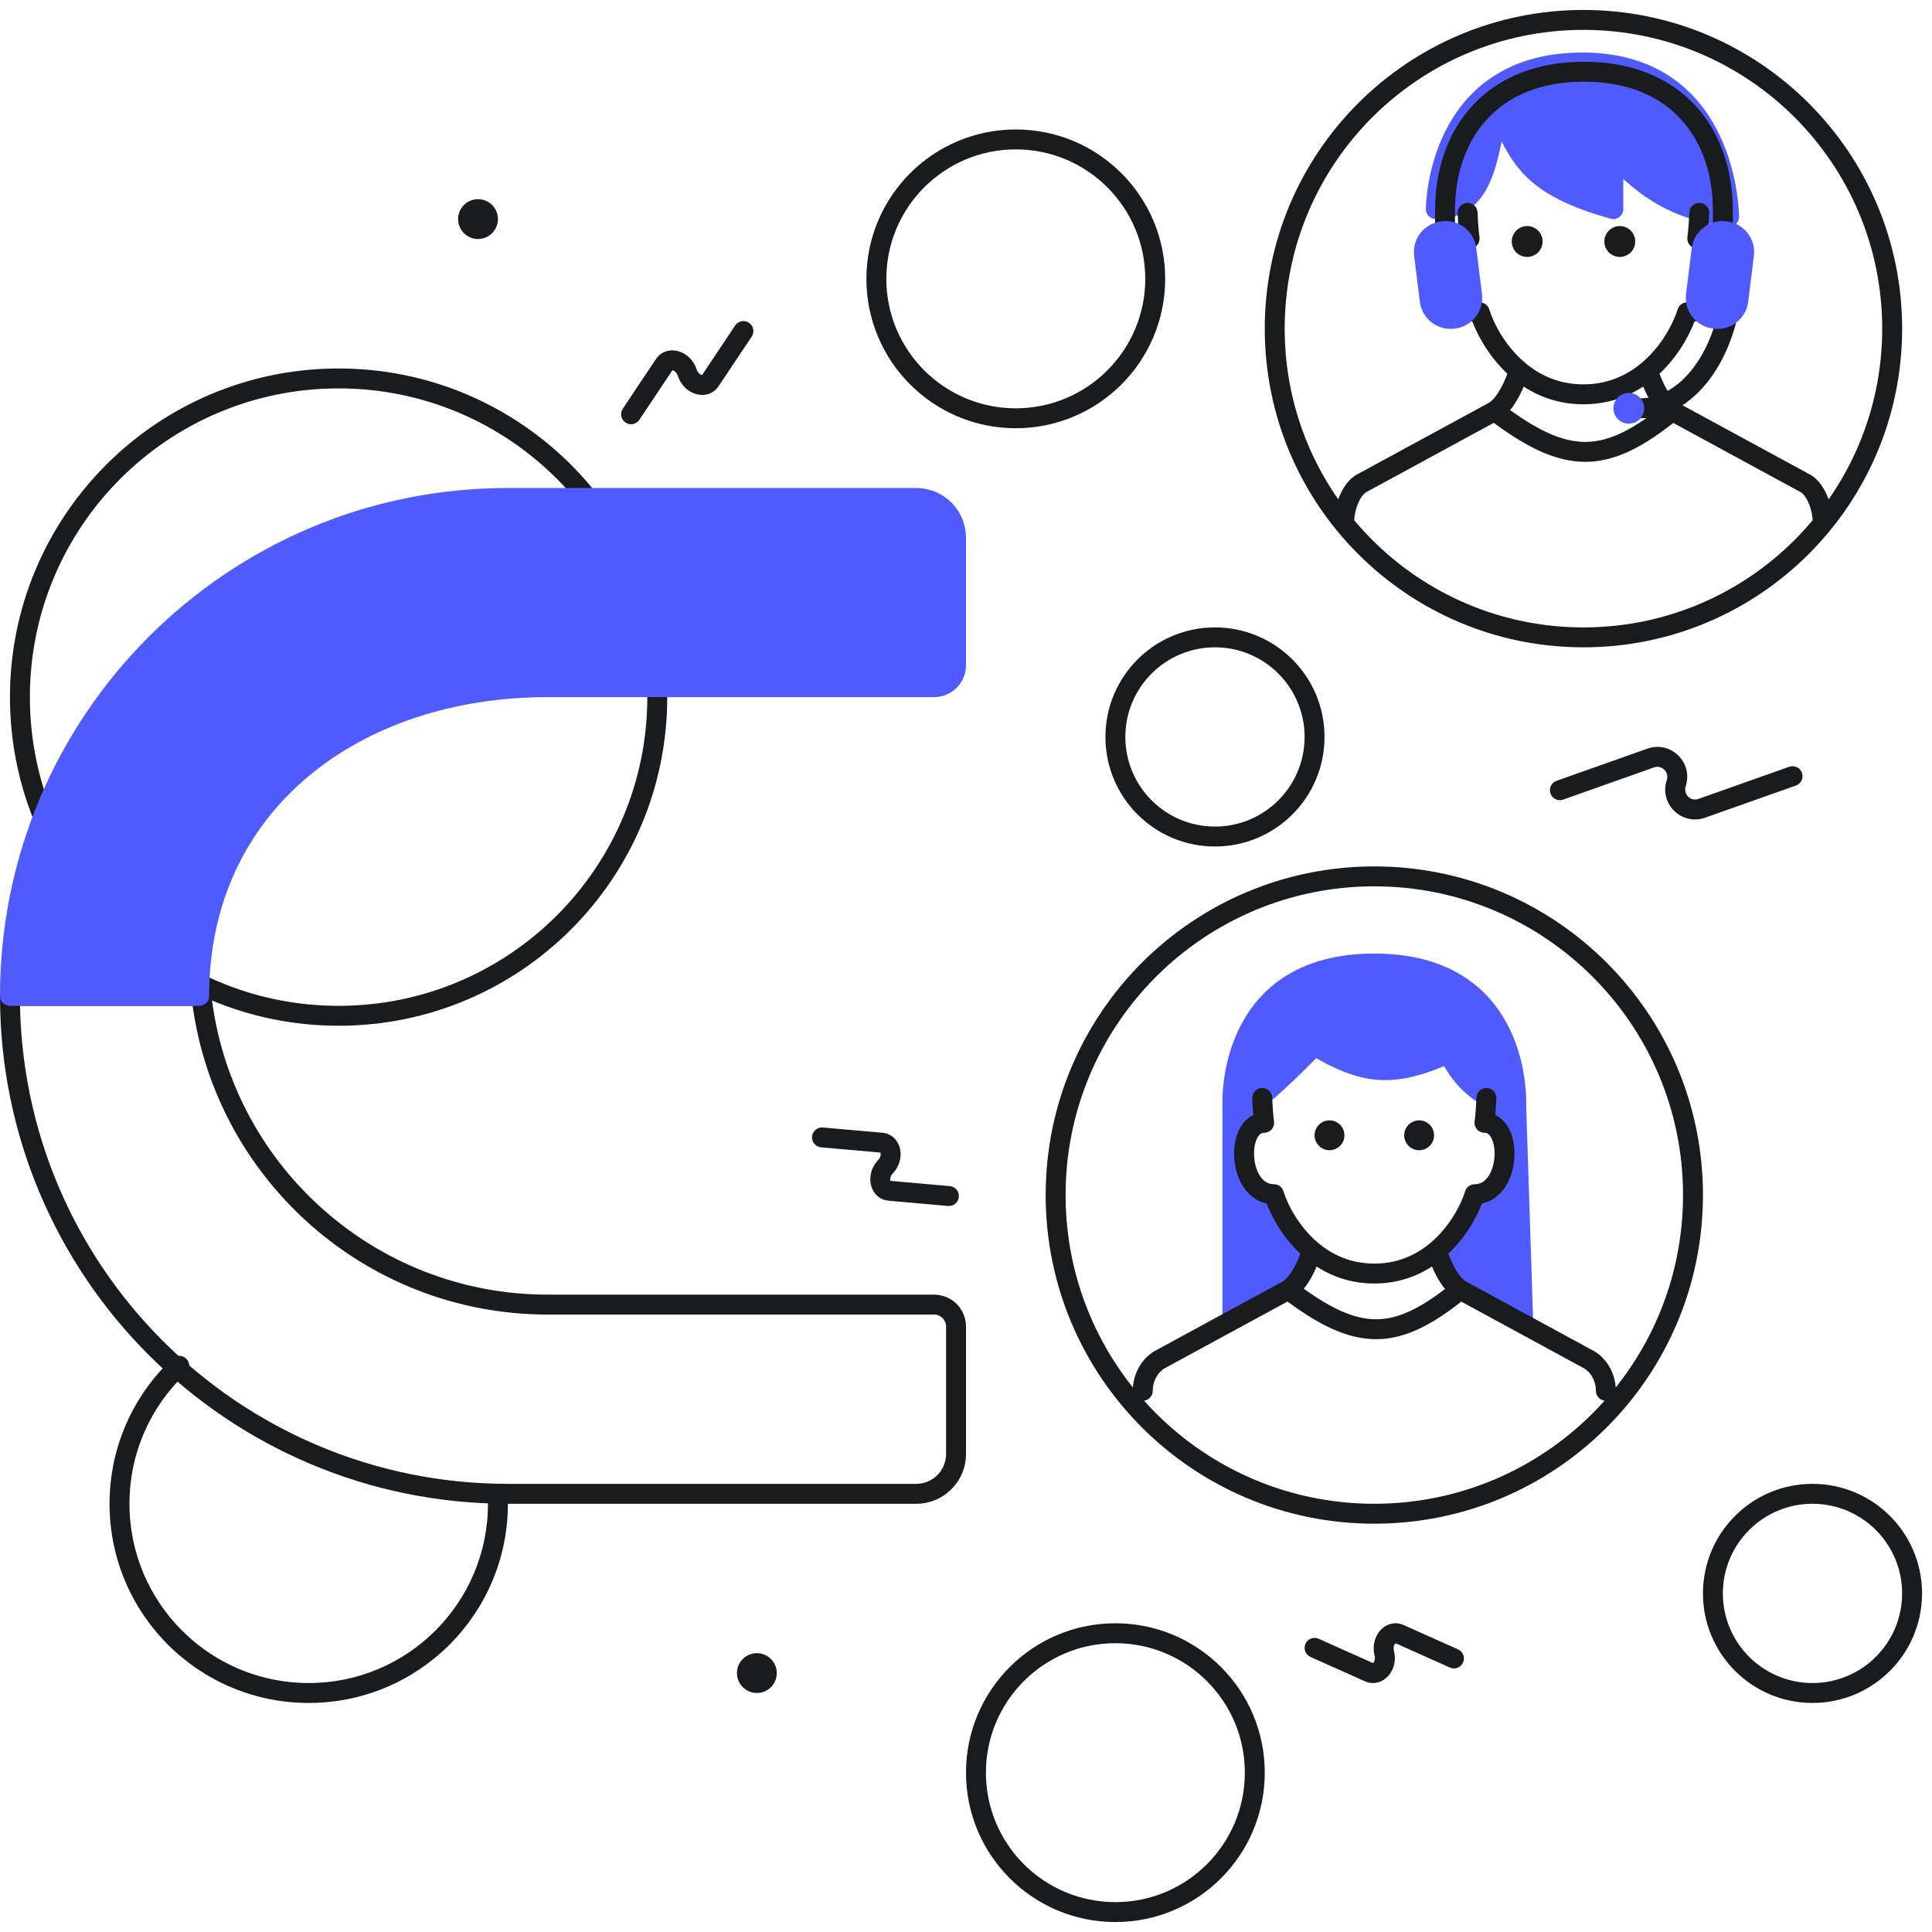 <?xml version="1.0" encoding="UTF-8"?> <svg xmlns="http://www.w3.org/2000/svg" width="97" height="97" viewBox="0 0 97 97" fill="none"><path d="M81 10.5C76.784 9.318 76.277 7.907 75.187 5.463C74.703 8.148 74.413 10.5 72.088 10.5C72.088 10.5 72.088 3.138 79.45 3.138C86.813 3.138 86.813 10.888 86.813 10.888C84.19 10.551 82.644 9.531 81 7.788V10.5Z" fill="#4F5BFF"></path><path d="M76.125 55.5L76.476 66.375L73.101 64.125L72.375 63.375C73.914 62.183 74.336 61.152 74.25 60C76.5 61.125 76.641 55.883 75 56.25V53.625L71.625 49.875L65.25 50.625L63.375 53.625L63 56.25L62.25 56.625C61.847 58.941 62.004 59.856 63.75 60C63.907 61.264 64.576 61.928 65.625 63C65.199 64.38 64.07 65.061 61.875 66V55.5C61.875 55.5 61.5 48.375 69 48.375C76.5 48.375 76.125 55.5 76.125 55.5Z" fill="#4F5BFF"></path><path d="M76.125 55.5C73.587 55.174 72.75 52.875 72.75 52.875C69.913 54.157 68.456 53.967 66 52.5C66 52.5 63.453 55.149 62.625 55.5C62.625 55.5 61.5 48.375 69 48.375C76.5 48.375 76.125 55.5 76.125 55.5Z" fill="#4F5BFF"></path><path d="M76.125 55.5L76.476 66.375L73.101 64.125L72.375 63.375C73.914 62.183 74.336 61.152 74.25 60C76.5 61.125 76.641 55.883 75 56.25V53.625L71.625 49.875L65.25 50.625L63.375 53.625L63 56.25L62.25 56.625C61.847 58.941 62.004 59.856 63.75 60C63.907 61.264 64.576 61.928 65.625 63C65.199 64.38 64.07 65.061 61.875 66V55.5C61.875 55.5 61.5 48.375 69 48.375M76.125 55.5C76.125 55.5 76.5 48.375 69 48.375M76.125 55.5C73.587 55.174 72.75 52.875 72.75 52.875C69.913 54.157 68.456 53.967 66 52.5C66 52.5 63.453 55.149 62.625 55.5C62.625 55.5 61.5 48.375 69 48.375M81 10.5C76.784 9.318 76.277 7.907 75.187 5.463C74.703 8.148 74.413 10.5 72.088 10.5C72.088 10.5 72.088 3.138 79.45 3.138C86.813 3.138 86.813 10.888 86.813 10.888C84.19 10.551 82.644 9.531 81 7.788V10.5Z" stroke="#4F5BFF" stroke-linecap="round" stroke-linejoin="round"></path><path d="M86.5 11.35V10.575C86.5 6.723 84.175 3.6 79.525 3.6C74.875 3.6 72.55 6.723 72.55 10.575V12.125" stroke="#1A1B1C"></path><path d="M87 13.525C87 17.377 84.918 20.5 82.35 20.5" stroke="#1A1B1C"></path><path d="M84.706 15.681V15.181C84.487 15.181 84.293 15.324 84.228 15.534L84.706 15.681ZM85.214 11.976L84.719 11.904C84.698 12.047 84.741 12.193 84.836 12.303C84.931 12.413 85.069 12.476 85.214 12.476V11.976ZM74.294 15.681L74.771 15.534C74.707 15.324 74.513 15.181 74.294 15.181V15.681ZM73.786 11.976V12.476C73.931 12.476 74.069 12.413 74.164 12.303C74.259 12.193 74.301 12.047 74.281 11.904L73.786 11.976ZM90.69 24.295L90.965 23.877C90.953 23.869 90.941 23.862 90.929 23.855L90.69 24.295ZM91.013 26.188C91.013 26.464 91.236 26.688 91.513 26.688C91.789 26.688 92.013 26.464 92.013 26.188H91.013ZM83.218 18.47C83.141 18.205 82.863 18.052 82.598 18.13C82.333 18.207 82.181 18.485 82.258 18.75L83.218 18.47ZM68.31 24.295L68.071 23.855C68.059 23.862 68.047 23.869 68.035 23.877L68.31 24.295ZM66.987 26.188C66.987 26.464 67.211 26.688 67.487 26.688C67.764 26.688 67.987 26.464 67.987 26.188H66.987ZM85.815 10.705C85.825 10.429 85.609 10.197 85.333 10.188C85.057 10.178 84.825 10.394 84.816 10.67L85.815 10.705ZM74.184 10.67C74.175 10.394 73.943 10.178 73.667 10.188C73.391 10.197 73.175 10.429 73.185 10.705L74.184 10.67ZM90.167 39.44C90.427 39.348 90.563 39.062 90.471 38.802C90.379 38.541 90.093 38.405 89.833 38.497L90.167 39.44ZM85.44 40.583L85.273 40.112L85.44 40.583ZM84.148 39.356L84.627 39.498L84.627 39.498L84.148 39.356ZM84.168 39.286L83.689 39.144L83.689 39.144L84.168 39.286ZM82.876 38.059L82.709 37.588L82.876 38.059ZM78.15 39.202C77.889 39.294 77.753 39.58 77.845 39.84C77.937 40.101 78.223 40.237 78.483 40.145L78.15 39.202ZM66.204 82.277C65.952 82.164 65.656 82.277 65.543 82.529C65.431 82.781 65.544 83.077 65.796 83.19L66.204 82.277ZM68.732 83.955L68.528 84.412L68.732 83.955ZM69.506 83.026L69.993 82.912L69.993 82.912L69.506 83.026ZM69.494 82.974L69.007 83.088L69.007 83.088L69.494 82.974ZM70.268 82.045L70.064 82.501L70.268 82.045ZM72.796 83.723C73.048 83.836 73.344 83.723 73.456 83.471C73.569 83.219 73.456 82.923 73.204 82.81L72.796 83.723ZM37.741 16.898C37.895 16.669 37.833 16.358 37.603 16.205C37.373 16.051 37.063 16.113 36.91 16.343L37.741 16.898ZM35.664 19.11L35.248 18.832L35.664 19.11ZM34.514 18.736L34.986 18.573L34.986 18.573L34.514 18.736ZM34.496 18.684L34.023 18.847L34.023 18.847L34.496 18.684ZM33.346 18.311L33.762 18.588L33.346 18.311ZM31.268 20.522C31.115 20.752 31.177 21.062 31.407 21.215C31.636 21.369 31.947 21.307 32.1 21.077L31.268 20.522ZM41.313 56.608C41.038 56.584 40.796 56.787 40.771 57.062C40.747 57.337 40.95 57.58 41.225 57.604L41.313 56.608ZM44.251 57.37L44.207 57.867L44.251 57.37ZM44.474 58.558L44.844 58.895L44.844 58.895L44.474 58.558ZM44.438 58.598L44.069 58.261L44.069 58.261L44.438 58.598ZM44.662 59.786L44.706 59.288L44.662 59.786ZM47.599 60.548C47.874 60.572 48.117 60.369 48.141 60.094C48.165 59.819 47.962 59.576 47.687 59.551L47.599 60.548ZM9.342 68.936C9.544 68.747 9.554 68.431 9.365 68.23C9.176 68.028 8.859 68.018 8.658 68.207L9.342 68.936ZM25.486 74.974C25.472 74.698 25.237 74.487 24.961 74.501C24.686 74.515 24.474 74.75 24.488 75.026L25.486 74.974ZM46.898 65.5V65V65.5ZM27.5 65.5V66V65.5ZM48 66.602H47.5H48ZM48 73H48.5H48ZM46 75V74.5V75ZM25.5 75V75.5V75ZM0.5 50V49.5C0.224 49.5 0 49.724 0 50H0.5ZM10.113 50L10.61 49.944C10.581 49.691 10.367 49.5 10.113 49.5V50ZM74.038 59.957V59.457C73.819 59.457 73.625 59.6 73.561 59.81L74.038 59.957ZM74.53 56.372L74.035 56.3C74.014 56.443 74.057 56.589 74.152 56.699C74.247 56.809 74.385 56.872 74.53 56.872V56.372ZM63.962 59.957L64.439 59.81C64.375 59.6 64.181 59.457 63.962 59.457V59.957ZM63.47 56.372V56.872C63.615 56.872 63.753 56.809 63.848 56.699C63.943 56.589 63.986 56.443 63.965 56.3L63.47 56.372ZM79.829 68.293L80.104 67.876C80.092 67.868 80.08 67.861 80.068 67.854L79.829 68.293ZM80.125 69.829C80.125 70.105 80.349 70.329 80.625 70.329C80.901 70.329 81.125 70.105 81.125 69.829H80.125ZM72.613 62.652C72.536 62.386 72.258 62.234 71.993 62.312C71.728 62.389 71.576 62.667 71.653 62.932L72.613 62.652ZM58.171 68.293L57.932 67.854C57.92 67.861 57.908 67.868 57.896 67.876L58.171 68.293ZM56.875 69.829C56.875 70.105 57.099 70.329 57.375 70.329C57.651 70.329 57.875 70.105 57.875 69.829H56.875ZM75.127 55.142C75.137 54.867 74.921 54.635 74.645 54.625C74.369 54.616 74.138 54.831 74.128 55.108L75.127 55.142ZM63.872 55.108C63.862 54.831 63.631 54.616 63.355 54.625C63.079 54.635 62.863 54.867 62.873 55.142L63.872 55.108ZM63.5 16.5C63.5 25.337 70.663 32.5 79.5 32.5V31.5C71.216 31.5 64.5 24.784 64.5 16.5H63.5ZM79.5 32.5C88.337 32.5 95.5 25.337 95.5 16.5H94.5C94.5 24.784 87.784 31.5 79.5 31.5V32.5ZM95.5 16.5C95.5 7.663 88.337 0.5 79.5 0.5V1.5C87.784 1.5 94.5 8.216 94.5 16.5H95.5ZM79.5 0.5C70.663 0.5 63.5 7.663 63.5 16.5H64.5C64.5 8.216 71.216 1.5 79.5 1.5V0.5ZM84.228 15.534C84.038 16.152 83.562 17.108 82.771 17.901C81.989 18.686 80.914 19.298 79.5 19.298V20.298C81.235 20.298 82.552 19.538 83.479 18.607C84.399 17.685 84.952 16.582 85.184 15.828L84.228 15.534ZM84.706 16.181C85.369 16.181 85.873 15.85 86.206 15.399C86.529 14.96 86.699 14.402 86.744 13.871C86.789 13.342 86.717 12.782 86.493 12.332C86.264 11.872 85.841 11.476 85.214 11.476V12.476C85.349 12.476 85.481 12.543 85.598 12.777C85.719 13.022 85.782 13.388 85.748 13.786C85.714 14.181 85.589 14.55 85.401 14.805C85.222 15.049 84.996 15.181 84.706 15.181V16.181ZM73.816 15.828C74.08 16.686 74.764 18.007 75.941 18.993L76.583 18.226C75.581 17.387 74.991 16.244 74.771 15.534L73.816 15.828ZM75.941 18.993C76.834 19.741 78.015 20.298 79.5 20.298V19.298C78.285 19.298 77.324 18.847 76.583 18.226L75.941 18.993ZM74.294 15.181C74.004 15.181 73.778 15.049 73.599 14.805C73.41 14.55 73.286 14.181 73.252 13.786C73.218 13.388 73.28 13.022 73.402 12.777C73.519 12.543 73.651 12.476 73.786 12.476V11.476C73.159 11.476 72.735 11.872 72.507 12.332C72.283 12.782 72.21 13.342 72.256 13.871C72.301 14.402 72.47 14.96 72.794 15.399C73.126 15.85 73.631 16.181 74.294 16.181V15.181ZM83.72 21.076L90.451 24.734L90.929 23.855L84.198 20.197L83.72 21.076ZM90.415 24.712C90.549 24.801 90.705 25.005 90.829 25.312C90.949 25.608 91.013 25.934 91.013 26.188H92.013C92.013 25.792 91.919 25.34 91.756 24.936C91.597 24.542 91.341 24.125 90.965 23.877L90.415 24.712ZM82.738 18.61C82.258 18.75 82.258 18.75 82.258 18.75C82.258 18.75 82.258 18.75 82.258 18.75C82.258 18.75 82.258 18.75 82.258 18.751C82.258 18.751 82.258 18.752 82.259 18.752C82.259 18.753 82.26 18.755 82.26 18.757C82.261 18.761 82.263 18.766 82.265 18.773C82.269 18.786 82.275 18.805 82.282 18.828C82.297 18.875 82.32 18.942 82.348 19.022C82.406 19.183 82.491 19.404 82.603 19.643C82.816 20.096 83.17 20.715 83.684 21.054L84.234 20.219C83.968 20.044 83.712 19.65 83.509 19.218C83.413 19.015 83.34 18.825 83.29 18.686C83.265 18.617 83.247 18.561 83.235 18.523C83.228 18.504 83.224 18.49 83.221 18.481C83.22 18.476 83.219 18.473 83.218 18.471C83.218 18.47 83.218 18.47 83.218 18.469C83.218 18.469 83.218 18.469 83.218 18.469C83.218 18.469 83.218 18.469 83.218 18.469C83.218 18.469 83.218 18.47 83.218 18.47C83.218 18.47 83.218 18.47 82.738 18.61ZM74.802 20.197L68.071 23.855L68.549 24.734L75.28 21.076L74.802 20.197ZM68.035 23.877C67.659 24.125 67.403 24.542 67.244 24.936C67.08 25.34 66.987 25.792 66.987 26.188H67.987C67.987 25.934 68.05 25.608 68.171 25.312C68.295 25.005 68.451 24.801 68.585 24.712L68.035 23.877ZM76.262 18.61C75.782 18.47 75.782 18.47 75.782 18.47C75.782 18.47 75.782 18.469 75.782 18.469C75.782 18.469 75.782 18.469 75.782 18.469C75.782 18.469 75.782 18.469 75.782 18.469C75.782 18.47 75.782 18.47 75.781 18.471C75.781 18.473 75.78 18.476 75.779 18.481C75.776 18.49 75.771 18.504 75.765 18.523C75.753 18.561 75.735 18.617 75.71 18.686C75.66 18.825 75.587 19.015 75.491 19.218C75.288 19.65 75.031 20.044 74.766 20.219L75.316 21.054C75.83 20.715 76.184 20.096 76.396 19.643C76.509 19.404 76.594 19.183 76.652 19.022C76.68 18.942 76.703 18.875 76.718 18.828C76.725 18.805 76.731 18.786 76.735 18.773C76.737 18.766 76.739 18.761 76.74 18.757C76.74 18.755 76.741 18.753 76.741 18.752C76.741 18.752 76.742 18.751 76.742 18.751C76.742 18.75 76.742 18.75 76.742 18.75C76.742 18.75 76.742 18.75 76.742 18.75C76.742 18.75 76.742 18.75 76.262 18.61ZM85.214 11.976C85.709 12.048 85.709 12.047 85.709 12.047C85.709 12.047 85.709 12.047 85.709 12.047C85.709 12.047 85.709 12.047 85.709 12.047C85.709 12.047 85.709 12.047 85.709 12.047C85.709 12.046 85.709 12.046 85.709 12.045C85.71 12.043 85.71 12.041 85.71 12.039C85.711 12.034 85.712 12.028 85.713 12.019C85.715 12.002 85.719 11.977 85.722 11.945C85.73 11.882 85.741 11.79 85.752 11.673C85.775 11.44 85.801 11.107 85.815 10.705L84.816 10.67C84.802 11.049 84.778 11.36 84.757 11.576C84.746 11.684 84.737 11.767 84.73 11.823C84.727 11.851 84.724 11.872 84.722 11.886C84.721 11.893 84.72 11.897 84.72 11.9C84.72 11.902 84.719 11.903 84.719 11.903C84.719 11.904 84.719 11.904 84.719 11.904C84.719 11.904 84.719 11.904 84.719 11.904C84.719 11.904 84.719 11.904 84.719 11.904C84.719 11.904 84.719 11.904 84.719 11.904C84.719 11.904 84.719 11.904 85.214 11.976ZM73.786 11.976C74.281 11.904 74.281 11.904 74.281 11.904C74.281 11.904 74.281 11.904 74.281 11.904C74.281 11.904 74.281 11.904 74.281 11.904C74.281 11.904 74.281 11.904 74.281 11.904C74.281 11.904 74.281 11.904 74.281 11.903C74.28 11.903 74.28 11.902 74.28 11.9C74.28 11.897 74.279 11.893 74.278 11.886C74.276 11.872 74.273 11.851 74.27 11.823C74.263 11.767 74.254 11.684 74.243 11.576C74.222 11.36 74.198 11.049 74.184 10.67L73.185 10.705C73.199 11.107 73.225 11.44 73.248 11.673C73.259 11.79 73.27 11.882 73.278 11.945C73.281 11.977 73.285 12.002 73.287 12.019C73.288 12.028 73.289 12.034 73.29 12.039C73.29 12.041 73.29 12.043 73.29 12.045C73.291 12.046 73.291 12.046 73.291 12.047C73.291 12.047 73.291 12.047 73.291 12.047C73.291 12.047 73.291 12.047 73.291 12.047C73.291 12.047 73.291 12.047 73.291 12.047C73.291 12.047 73.291 12.048 73.786 11.976ZM83.644 20.248C82.006 21.575 80.803 22.177 79.623 22.187C78.438 22.197 77.151 21.614 75.344 20.238L74.738 21.034C76.585 22.439 78.099 23.2 79.631 23.187C81.167 23.173 82.596 22.384 84.274 21.025L83.644 20.248ZM43.5 14C43.5 18.142 46.858 21.5 51 21.5V20.5C47.41 20.5 44.5 17.59 44.5 14H43.5ZM51 21.5C55.142 21.5 58.5 18.142 58.5 14H57.5C57.5 17.59 54.59 20.5 51 20.5V21.5ZM58.5 14C58.5 9.858 55.142 6.5 51 6.5V7.5C54.59 7.5 57.5 10.41 57.5 14H58.5ZM51 6.5C46.858 6.5 43.5 9.858 43.5 14H44.5C44.5 10.41 47.41 7.5 51 7.5V6.5ZM55.5 37C55.5 40.038 57.962 42.5 61 42.5V41.5C58.515 41.5 56.5 39.485 56.5 37H55.5ZM61 42.5C64.037 42.5 66.5 40.038 66.5 37H65.5C65.5 39.485 63.485 41.5 61 41.5V42.5ZM66.5 37C66.5 33.962 64.037 31.5 61 31.5V32.5C63.485 32.5 65.5 34.515 65.5 37H66.5ZM61 31.5C57.962 31.5 55.5 33.962 55.5 37H56.5C56.5 34.515 58.515 32.5 61 32.5V31.5ZM85.5 80C85.5 83.038 87.962 85.5 91 85.5V84.5C88.515 84.5 86.5 82.485 86.5 80H85.5ZM91 85.5C94.037 85.5 96.5 83.038 96.5 80H95.5C95.5 82.485 93.485 84.5 91 84.5V85.5ZM96.5 80C96.5 76.962 94.037 74.5 91 74.5V75.5C93.485 75.5 95.5 77.515 95.5 80H96.5ZM91 74.5C87.962 74.5 85.5 76.962 85.5 80H86.5C86.5 77.515 88.515 75.5 91 75.5V74.5ZM48.5 89C48.5 93.142 51.858 96.5 56 96.5V95.5C52.41 95.5 49.5 92.59 49.5 89H48.5ZM56 96.5C60.142 96.5 63.5 93.142 63.5 89H62.5C62.5 92.59 59.59 95.5 56 95.5V96.5ZM63.5 89C63.5 84.858 60.142 81.5 56 81.5V82.5C59.59 82.5 62.5 85.41 62.5 89H63.5ZM56 81.5C51.858 81.5 48.5 84.858 48.5 89H49.5C49.5 85.41 52.41 82.5 56 82.5V81.5ZM89.833 38.497L85.273 40.112L85.607 41.054L90.167 39.44L89.833 38.497ZM84.627 39.498L84.648 39.428L83.689 39.144L83.669 39.214L84.627 39.498ZM82.709 37.588L78.15 39.202L78.483 40.145L83.043 38.53L82.709 37.588ZM84.648 39.428C84.997 38.253 83.865 37.179 82.709 37.588L83.043 38.53C83.428 38.394 83.805 38.752 83.689 39.144L84.648 39.428ZM85.273 40.112C84.888 40.248 84.511 39.89 84.627 39.498L83.669 39.214C83.32 40.389 84.452 41.463 85.607 41.054L85.273 40.112ZM65.796 83.19L68.528 84.412L68.936 83.499L66.204 82.277L65.796 83.19ZM69.993 82.912L69.981 82.859L69.007 83.088L69.019 83.141L69.993 82.912ZM70.064 82.501L72.796 83.723L73.204 82.81L70.472 81.588L70.064 82.501ZM69.981 82.859C69.946 82.711 69.99 82.589 70.04 82.529C70.063 82.501 70.078 82.498 70.075 82.499C70.065 82.502 70.057 82.498 70.064 82.501L70.472 81.588C69.993 81.374 69.535 81.573 69.272 81.889C69.014 82.198 68.903 82.644 69.007 83.088L69.981 82.859ZM68.528 84.412C69.007 84.626 69.465 84.427 69.728 84.111C69.986 83.802 70.097 83.356 69.993 82.912L69.019 83.141C69.054 83.289 69.01 83.411 68.96 83.471C68.937 83.499 68.921 83.502 68.925 83.501C68.935 83.498 68.943 83.502 68.936 83.499L68.528 84.412ZM36.91 16.343L35.248 18.832L36.08 19.387L37.741 16.898L36.91 16.343ZM34.986 18.573L34.969 18.522L34.023 18.847L34.041 18.898L34.986 18.573ZM32.93 18.033L31.268 20.522L32.1 21.077L33.762 18.588L32.93 18.033ZM34.969 18.522C34.821 18.09 34.489 17.772 34.107 17.648C33.715 17.521 33.222 17.596 32.93 18.033L33.762 18.588C33.766 18.582 33.761 18.589 33.752 18.592C33.748 18.593 33.763 18.588 33.797 18.599C33.871 18.623 33.974 18.702 34.023 18.847L34.969 18.522ZM35.248 18.832C35.244 18.838 35.248 18.831 35.258 18.828C35.262 18.827 35.247 18.832 35.212 18.821C35.139 18.797 35.036 18.718 34.986 18.573L34.041 18.898C34.189 19.33 34.521 19.648 34.903 19.772C35.294 19.899 35.788 19.824 36.08 19.387L35.248 18.832ZM41.225 57.604L44.207 57.867L44.294 56.871L41.313 56.608L41.225 57.604ZM44.105 58.221L44.069 58.261L44.807 58.935L44.844 58.895L44.105 58.221ZM44.618 60.284L47.599 60.548L47.687 59.551L44.706 59.288L44.618 60.284ZM44.069 58.261C43.761 58.598 43.641 59.042 43.716 59.437C43.792 59.841 44.095 60.238 44.618 60.284L44.706 59.288C44.698 59.288 44.707 59.288 44.714 59.295C44.717 59.298 44.705 59.288 44.698 59.252C44.684 59.176 44.704 59.048 44.807 58.935L44.069 58.261ZM44.207 57.867C44.214 57.868 44.205 57.867 44.198 57.86C44.196 57.858 44.207 57.868 44.214 57.904C44.228 57.98 44.208 58.108 44.105 58.221L44.844 58.895C45.151 58.558 45.271 58.114 45.197 57.719C45.12 57.315 44.817 56.918 44.294 56.871L44.207 57.867ZM0.5 35C0.5 44.113 7.887 51.5 17 51.5V50.5C8.44 50.5 1.5 43.56 1.5 35H0.5ZM17 51.5C26.113 51.5 33.5 44.113 33.5 35H32.5C32.5 43.56 25.561 50.5 17 50.5V51.5ZM33.5 35C33.5 25.887 26.113 18.5 17 18.5V19.5C25.561 19.5 32.5 26.44 32.5 35H33.5ZM17 18.5C7.887 18.5 0.5 25.887 0.5 35H1.5C1.5 26.44 8.44 19.5 17 19.5V18.5ZM5.5 75.5C5.5 81.023 9.977 85.5 15.5 85.5V84.5C10.53 84.5 6.5 80.471 6.5 75.5H5.5ZM15.5 85.5C21.023 85.5 25.5 81.023 25.5 75.5H24.5C24.5 80.471 20.471 84.5 15.5 84.5V85.5ZM8.658 68.207C6.715 70.031 5.5 72.624 5.5 75.5H6.5C6.5 72.912 7.592 70.579 9.342 68.936L8.658 68.207ZM25.5 75.5C25.5 75.324 25.495 75.148 25.486 74.974L24.488 75.026C24.496 75.183 24.5 75.341 24.5 75.5H25.5ZM46.898 65H27.5V66H46.898V65ZM47.5 66.602V73H48.5V66.602H47.5ZM46 74.5H25.5V75.5H46V74.5ZM25.5 74.5C11.969 74.5 1 63.531 1 50H0C-5.96046e-07 64.083 11.417 75.5 25.5 75.5V74.5ZM47.5 73C47.5 73.828 46.828 74.5 46 74.5V75.5C47.381 75.5 48.5 74.381 48.5 73H47.5ZM46.898 66C47.23 66 47.5 66.269 47.5 66.602H48.5C48.5 65.717 47.783 65 46.898 65V66ZM27.5 65C18.768 65 11.574 58.417 10.61 49.944L9.616 50.056C10.637 59.029 18.254 66 27.5 66V65ZM0.5 50.5H10.113V49.5H0.5V50.5ZM52.5 60C52.5 69.113 59.887 76.5 69 76.5V75.5C60.44 75.5 53.5 68.56 53.5 60H52.5ZM69 76.5C78.113 76.5 85.5 69.113 85.5 60H84.5C84.5 68.56 77.56 75.5 69 75.5V76.5ZM85.5 60C85.5 50.887 78.113 43.5 69 43.5V44.5C77.56 44.5 84.5 51.44 84.5 60H85.5ZM69 43.5C59.887 43.5 52.5 50.887 52.5 60H53.5C53.5 51.44 60.44 44.5 69 44.5V43.5ZM73.561 59.81C73.376 60.406 72.917 61.329 72.154 62.094C71.399 62.852 70.364 63.442 69 63.442V64.442C70.684 64.442 71.962 63.703 72.862 62.8C73.754 61.906 74.29 60.836 74.516 60.105L73.561 59.81ZM74.038 60.457C74.686 60.457 75.178 60.134 75.503 59.694C75.818 59.266 75.982 58.723 76.026 58.207C76.07 57.693 76 57.148 75.782 56.709C75.559 56.26 75.144 55.872 74.53 55.872V56.872C74.653 56.872 74.776 56.931 74.887 57.154C75.003 57.388 75.063 57.739 75.03 58.122C74.998 58.502 74.878 58.856 74.698 59.1C74.526 59.333 74.313 59.457 74.038 59.457V60.457ZM63.484 60.105C63.74 60.937 64.403 62.219 65.545 63.175L66.187 62.408C65.221 61.599 64.651 60.495 64.439 59.81L63.484 60.105ZM65.545 63.175C66.412 63.9 67.559 64.442 69 64.442V63.442C67.829 63.442 66.903 63.007 66.187 62.408L65.545 63.175ZM63.962 59.457C63.687 59.457 63.473 59.333 63.302 59.1C63.122 58.856 63.002 58.502 62.97 58.122C62.937 57.739 62.997 57.388 63.113 57.154C63.224 56.931 63.347 56.872 63.47 56.872V55.872C62.855 55.872 62.441 56.26 62.218 56.709C62 57.148 61.929 57.693 61.973 58.207C62.017 58.723 62.182 59.266 62.497 59.694C62.822 60.134 63.314 60.457 63.962 60.457V59.457ZM73.076 65.192L79.59 68.733L80.068 67.854L73.554 64.313L73.076 65.192ZM79.554 68.711C79.898 68.937 80.125 69.357 80.125 69.829H81.125C81.125 69.045 80.749 68.3 80.104 67.876L79.554 68.711ZM72.133 62.792C71.653 62.932 71.653 62.932 71.653 62.932C71.653 62.932 71.654 62.932 71.654 62.932C71.654 62.932 71.654 62.932 71.654 62.933C71.654 62.933 71.654 62.934 71.654 62.934C71.655 62.935 71.655 62.937 71.656 62.939C71.657 62.943 71.658 62.948 71.66 62.954C71.664 62.967 71.67 62.985 71.677 63.008C71.692 63.054 71.713 63.118 71.741 63.197C71.797 63.352 71.88 63.566 71.989 63.798C72.195 64.237 72.539 64.84 73.04 65.17L73.59 64.335C73.337 64.169 73.09 63.791 72.894 63.373C72.802 63.177 72.731 62.994 72.683 62.86C72.659 62.793 72.641 62.739 72.629 62.703C72.624 62.685 72.619 62.671 72.617 62.662C72.615 62.658 72.614 62.655 72.614 62.653C72.614 62.652 72.613 62.651 72.613 62.651C72.613 62.651 72.613 62.651 72.613 62.651C72.613 62.651 72.613 62.651 72.613 62.651C72.613 62.651 72.613 62.651 72.613 62.651C72.613 62.651 72.613 62.652 72.133 62.792ZM64.446 64.313L57.932 67.854L58.41 68.733L64.924 65.192L64.446 64.313ZM57.896 67.876C57.251 68.3 56.875 69.045 56.875 69.829H57.875C57.875 69.357 58.102 68.937 58.446 68.711L57.896 67.876ZM65.866 62.792C65.386 62.652 65.386 62.651 65.386 62.651C65.386 62.651 65.386 62.651 65.386 62.651C65.386 62.651 65.386 62.651 65.386 62.651C65.386 62.651 65.386 62.651 65.386 62.651C65.386 62.651 65.386 62.652 65.386 62.653C65.385 62.655 65.385 62.658 65.383 62.662C65.38 62.671 65.376 62.685 65.37 62.703C65.359 62.739 65.341 62.793 65.317 62.86C65.269 62.994 65.198 63.177 65.106 63.373C64.91 63.791 64.663 64.169 64.41 64.335L64.96 65.17C65.461 64.84 65.805 64.237 66.011 63.798C66.12 63.566 66.203 63.352 66.259 63.197C66.287 63.118 66.308 63.054 66.323 63.008C66.33 62.985 66.336 62.967 66.34 62.954C66.341 62.948 66.343 62.943 66.344 62.939C66.345 62.937 66.345 62.935 66.346 62.934C66.346 62.934 66.346 62.933 66.346 62.933C66.346 62.932 66.346 62.932 66.346 62.932C66.346 62.932 66.346 62.932 66.346 62.932C66.346 62.932 66.346 62.932 65.866 62.792ZM74.53 56.372C75.025 56.444 75.025 56.444 75.025 56.443C75.025 56.443 75.025 56.443 75.025 56.443C75.025 56.443 75.025 56.443 75.025 56.443C75.025 56.443 75.025 56.443 75.025 56.443C75.025 56.442 75.025 56.441 75.025 56.441C75.025 56.439 75.025 56.438 75.026 56.435C75.026 56.431 75.027 56.424 75.028 56.416C75.031 56.399 75.034 56.375 75.038 56.344C75.045 56.282 75.055 56.193 75.067 56.08C75.088 55.854 75.114 55.532 75.127 55.142L74.128 55.108C74.115 55.474 74.091 55.775 74.071 55.983C74.061 56.087 74.052 56.168 74.045 56.222C74.042 56.249 74.039 56.269 74.037 56.282C74.037 56.289 74.036 56.294 74.035 56.297C74.035 56.298 74.035 56.299 74.035 56.3C74.035 56.3 74.035 56.3 74.035 56.3C74.035 56.3 74.035 56.3 74.035 56.3C74.035 56.3 74.035 56.3 74.035 56.3C74.035 56.3 74.035 56.3 74.035 56.3C74.035 56.3 74.035 56.3 74.53 56.372ZM63.47 56.372C63.965 56.3 63.965 56.3 63.965 56.3C63.965 56.3 63.965 56.3 63.965 56.3C63.965 56.3 63.965 56.3 63.965 56.3C63.965 56.3 63.965 56.3 63.965 56.3C63.965 56.3 63.965 56.3 63.965 56.3C63.965 56.299 63.965 56.298 63.964 56.297C63.964 56.294 63.963 56.289 63.962 56.282C63.961 56.269 63.958 56.249 63.955 56.222C63.948 56.168 63.939 56.087 63.929 55.983C63.908 55.775 63.885 55.474 63.872 55.108L62.873 55.142C62.886 55.532 62.911 55.854 62.933 56.08C62.944 56.193 62.955 56.282 62.962 56.344C62.966 56.375 62.969 56.399 62.971 56.416C62.972 56.424 62.973 56.431 62.974 56.435C62.974 56.438 62.975 56.439 62.975 56.441C62.975 56.441 62.975 56.442 62.975 56.443C62.975 56.443 62.975 56.443 62.975 56.443C62.975 56.443 62.975 56.443 62.975 56.443C62.975 56.443 62.975 56.443 62.975 56.443C62.975 56.444 62.975 56.444 63.47 56.372ZM73 64.364C71.415 65.648 70.255 66.227 69.118 66.237C67.978 66.247 66.736 65.685 64.988 64.355L64.382 65.151C66.17 66.511 67.639 67.25 69.127 67.237C70.619 67.224 72.005 66.458 73.63 65.141L73 64.364Z" fill="#1A1B1C"></path><path d="M27.5 34.5L46.898 34.5C47.507 34.5 48 34.007 48 33.398L48 27C48 25.895 47.105 25 46 25L25.5 25C11.693 25 0.5 36.193 0.5 50L10 50C10 40.335 17.835 34.5 27.5 34.5Z" fill="#4F5BFF" stroke="#4F5BFF" stroke-linecap="round" stroke-linejoin="round"></path><path d="M80.55 12.125C80.55 12.553 80.897 12.9 81.325 12.9C81.753 12.9 82.1 12.553 82.1 12.125C82.1 11.697 81.753 11.35 81.325 11.35C80.897 11.35 80.55 11.697 80.55 12.125Z" fill="#1A1B1C"></path><path d="M75.9 12.125C75.9 12.553 76.247 12.9 76.675 12.9C77.103 12.9 77.45 12.553 77.45 12.125C77.45 11.697 77.103 11.35 76.675 11.35C76.247 11.35 75.9 11.697 75.9 12.125Z" fill="#1A1B1C"></path><path d="M70.5 57C70.5 57.414 70.836 57.75 71.25 57.75C71.664 57.75 72 57.414 72 57C72 56.586 71.664 56.25 71.25 56.25C70.836 56.25 70.5 56.586 70.5 57Z" fill="#1A1B1C"></path><path d="M66 57C66 57.414 66.336 57.75 66.75 57.75C67.164 57.75 67.5 57.414 67.5 57C67.5 56.586 67.164 56.25 66.75 56.25C66.336 56.25 66 56.586 66 57Z" fill="#1A1B1C"></path><path d="M23 11C23 11.552 23.448 12 24 12C24.552 12 25 11.552 25 11C25 10.448 24.552 10 24 10C23.448 10 23 10.448 23 11Z" fill="#1A1B1C"></path><path d="M37 84C37 84.552 37.448 85 38 85C38.552 85 39 84.552 39 84C39 83.448 38.552 83 38 83C37.448 83 37 83.448 37 84Z" fill="#1A1B1C"></path><path d="M72.452 11.607L72.452 11.607L72.409 11.613C72.409 11.613 72.409 11.613 72.409 11.613M72.452 11.607L72.409 11.613M72.452 11.607C73.028 11.536 73.552 11.944 73.623 12.52L73.91 14.827C73.981 15.403 73.573 15.927 72.997 15.999C72.997 15.999 72.997 15.999 72.997 15.999M72.452 11.607L72.997 15.999M72.409 11.613C71.834 11.684 71.425 12.208 71.496 12.784L71.783 15.091C71.854 15.667 72.379 16.075 72.954 16.004L72.954 16.004L72.997 15.999M72.409 11.613L72.997 15.999M86.649 11.613C87.224 11.684 87.633 12.208 87.561 12.784L87.275 15.091C87.204 15.667 86.679 16.075 86.104 16.004L86.061 15.999C85.485 15.927 85.077 15.403 85.148 14.827L85.434 12.52C85.506 11.944 86.03 11.536 86.606 11.607L86.649 11.613ZM81.778 20.775C81.626 20.775 81.503 20.652 81.503 20.5C81.503 20.348 81.626 20.225 81.778 20.225C81.93 20.225 82.053 20.348 82.053 20.5C82.053 20.652 81.93 20.775 81.778 20.775Z" fill="#4F5BFF" stroke="#4F5BFF"></path></svg> 